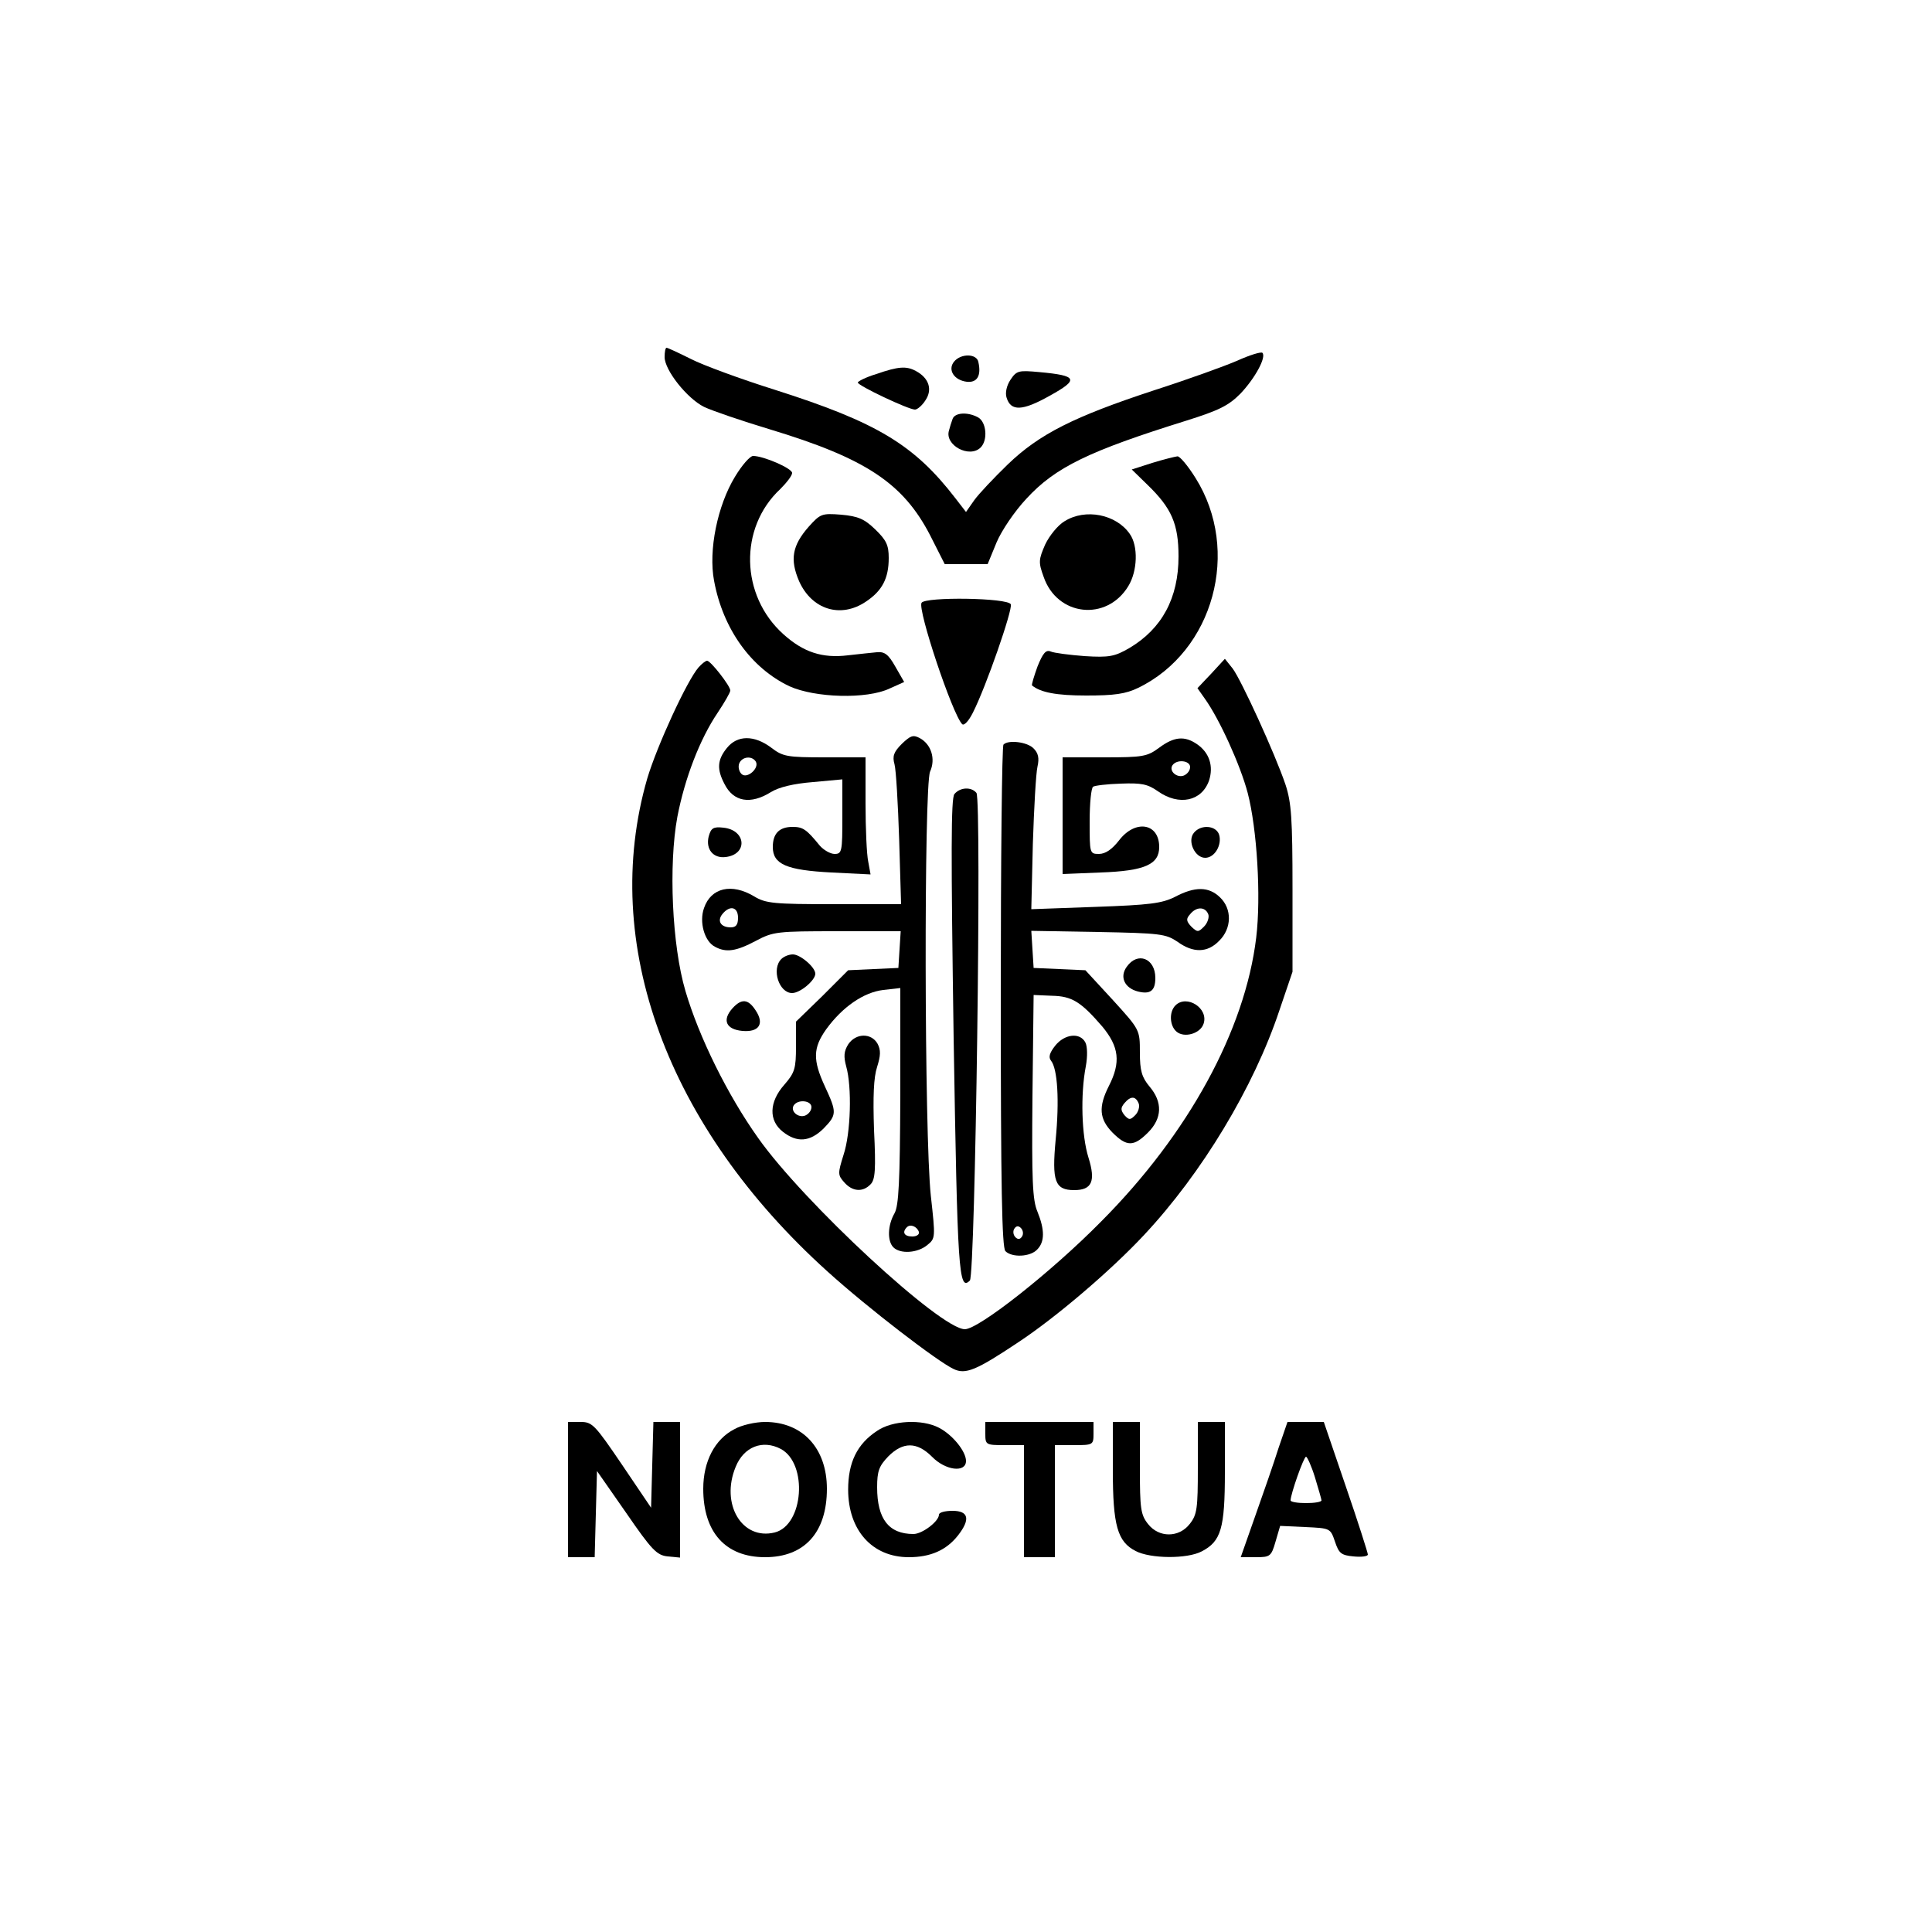 <?xml version="1.0" standalone="no"?>
<!DOCTYPE svg PUBLIC "-//W3C//DTD SVG 20010904//EN"
 "http://www.w3.org/TR/2001/REC-SVG-20010904/DTD/svg10.dtd">
<svg version="1.0" xmlns="http://www.w3.org/2000/svg"
 width="500pt" height="500pt" viewBox="0 0 500 500"
 preserveAspectRatio="xMidYMid meet">

<g transform="translate(0,500) scale(0.1,-0.1)"
fill="#000000" stroke="none">
<path d="M1720 4076 c0 -34 58 -107 102 -129 21 -10 97 -36 170 -58 248 -75
345 -139 415 -274 l38 -75 56 0 55 0 23 56 c13 31 47 81 77 113 75 82 163 124
413 202 86 27 110 39 141 70 38 40 68 95 57 106 -4 3 -33 -6 -64 -20 -32 -14
-129 -49 -216 -77 -207 -68 -297 -113 -379 -192 -36 -35 -75 -76 -87 -93 l-21
-30 -27 35 c-107 139 -203 197 -467 281 -89 28 -187 64 -218 80 -32 16 -60 29
-63 29 -3 0 -5 -11 -5 -24z"/>
<path d="M2469 4064 c-17 -21 0 -48 33 -52 27 -3 38 16 30 51 -4 22 -45 23
-63 1z"/>
<path d="M2268 4032 c-27 -8 -48 -19 -48 -22 0 -8 131 -70 148 -70 6 0 19 11
27 24 19 28 9 58 -25 76 -24 13 -45 12 -102 -8z"/>
<path d="M2615 4017 c-10 -15 -14 -34 -10 -46 11 -36 41 -35 112 5 76 42 72
52 -27 61 -54 5 -59 4 -75 -20z"/>
<path d="M2465 3915 c-3 -8 -7 -21 -9 -29 -12 -38 53 -73 82 -44 19 19 15 66
-7 78 -28 15 -61 12 -66 -5z"/>
<path d="M1902 3766 c-45 -74 -69 -190 -54 -269 23 -125 96 -226 195 -273 66
-30 200 -34 259 -6 l38 17 -23 40 c-18 32 -28 39 -48 37 -13 -1 -47 -5 -75 -8
-66 -8 -115 8 -167 55 -111 100 -115 275 -8 375 17 17 31 35 31 42 0 12 -74
44 -101 44 -8 0 -29 -24 -47 -54z"/>
<path d="M2982 3802 l-53 -17 41 -40 c62 -60 80 -101 80 -185 0 -108 -43 -187
-127 -237 -38 -22 -52 -25 -116 -21 -39 3 -79 8 -88 12 -12 5 -20 -4 -34 -39
-9 -25 -16 -48 -14 -49 22 -18 63 -26 140 -26 73 0 102 4 135 20 195 95 266
355 148 543 -20 32 -41 57 -47 56 -7 -1 -36 -8 -65 -17z"/>
<path d="M2093 3637 c-43 -49 -49 -85 -25 -141 33 -74 108 -97 173 -53 42 28
59 60 59 113 0 33 -6 46 -35 74 -28 27 -44 34 -88 38 -51 4 -54 2 -84 -31z"/>
<path d="M2755 3651 c-17 -10 -39 -37 -50 -60 -17 -39 -18 -46 -4 -84 35 -102
163 -116 219 -24 24 39 26 104 4 135 -35 51 -115 67 -169 33z"/>
<path d="M2385 3440 c-11 -17 80 -289 105 -314 5 -5 17 8 28 30 34 67 103 266
98 280 -7 17 -221 20 -231 4z"/>
<path d="M1808 3273 c-30 -34 -108 -204 -133 -288 -123 -426 51 -901 467
-1276 105 -95 285 -233 326 -252 31 -15 59 -3 167 69 97 64 239 185 325 277
151 161 285 384 351 582 l34 100 0 215 c0 182 -3 223 -18 269 -27 80 -115 272
-137 301 l-20 25 -35 -38 -36 -38 19 -27 c38 -53 92 -172 111 -244 24 -92 35
-268 22 -375 -29 -239 -175 -507 -401 -734 -128 -130 -317 -279 -353 -279 -63
0 -418 329 -535 495 -79 111 -153 261 -188 380 -35 118 -44 327 -21 451 19 99
58 201 104 269 18 27 33 53 33 58 0 12 -51 77 -60 77 -4 0 -14 -8 -22 -17z"/>
<path d="M2334 3075 c-21 -21 -25 -32 -19 -53 4 -15 9 -102 12 -194 l5 -168
-174 0 c-155 0 -176 2 -206 20 -58 35 -112 23 -130 -30 -13 -36 1 -86 28 -100
29 -16 55 -12 106 15 45 24 55 25 211 25 l164 0 -3 -47 -3 -48 -65 -3 -65 -3
-67 -67 -68 -66 0 -64 c0 -57 -3 -68 -30 -99 -40 -45 -41 -93 -4 -122 37 -29
70 -26 105 8 35 36 35 42 4 109 -32 69 -31 100 3 148 42 58 97 96 148 102 l44
5 0 -279 c-1 -223 -4 -284 -15 -304 -18 -31 -19 -72 -3 -88 18 -18 63 -15 88
6 21 17 21 19 9 127 -17 156 -18 1060 -2 1098 15 33 3 71 -27 87 -17 9 -24 6
-46 -15z m-424 -450 c0 -18 -5 -25 -19 -25 -26 0 -36 17 -21 35 19 23 40 18
40 -10z m190 -490 c0 -9 -7 -18 -16 -22 -18 -7 -39 11 -30 26 11 17 46 13 46
-4z m278 -323 c2 -7 -6 -12 -17 -12 -21 0 -27 11 -14 24 9 9 26 2 31 -12z"/>
<path d="M1881 3064 c-25 -31 -26 -55 -6 -93 23 -46 67 -54 120 -21 21 13 59
22 109 26 l76 7 0 -97 c0 -89 -1 -96 -20 -96 -11 0 -28 10 -38 21 -35 43 -44
49 -71 49 -34 0 -51 -17 -51 -52 0 -45 36 -60 152 -66 l101 -5 -6 33 c-4 18
-7 86 -7 151 l0 119 -106 0 c-97 0 -108 2 -138 25 -44 33 -88 33 -115 -1z m75
-35 c10 -17 -23 -46 -37 -32 -7 7 -9 19 -6 27 7 18 33 21 43 5z"/>
<path d="M3000 3065 c-31 -23 -42 -25 -142 -25 l-108 0 0 -151 0 -151 98 4
c115 4 152 21 152 66 0 62 -62 72 -104 17 -18 -23 -35 -35 -52 -35 -24 0 -24
2 -24 84 0 47 4 87 9 90 4 3 37 7 72 8 53 2 69 -1 96 -20 54 -38 113 -26 132
28 12 37 1 72 -31 94 -32 22 -59 20 -98 -9z m80 -50 c0 -9 -7 -18 -16 -22 -18
-7 -39 11 -30 26 11 17 46 13 46 -4z"/>
<path d="M2597 3073 c-4 -3 -7 -297 -7 -653 0 -489 3 -649 12 -658 17 -17 64
-15 82 4 20 20 20 51 1 98 -13 30 -15 82 -13 299 l3 262 47 -2 c52 -1 75 -15
131 -80 43 -52 48 -92 17 -153 -28 -55 -25 -86 9 -121 37 -37 55 -37 92 0 37
37 38 79 4 119 -20 24 -25 41 -25 88 0 59 0 59 -70 136 l-71 77 -67 3 -67 3
-3 48 -3 48 173 -3 c161 -3 175 -5 205 -25 41 -30 78 -29 108 2 33 32 34 83 2
113 -29 28 -65 28 -116 1 -34 -17 -65 -21 -206 -26 l-166 -6 4 169 c3 93 8
183 12 200 5 22 2 35 -10 47 -16 17 -66 23 -78 10z m530 -439 c3 -8 -2 -23
-11 -32 -15 -15 -17 -15 -33 0 -13 14 -14 20 -3 32 16 20 39 20 47 0z m-180
-490 c3 -8 -1 -22 -9 -30 -13 -13 -16 -13 -28 0 -10 13 -10 19 0 31 16 19 29
19 37 -1z m-302 -344 c-5 -8 -11 -8 -17 -2 -6 6 -7 16 -3 22 5 8 11 8 17 2 6
-6 7 -16 3 -22z"/>
<path d="M2470 2945 c-9 -11 -9 -152 -2 -631 10 -606 13 -657 42 -628 14 14
31 1244 17 1262 -13 16 -42 15 -57 -3z"/>
<path d="M1834 2835 c-8 -33 12 -57 44 -53 58 7 53 70 -6 76 -26 3 -32 -1 -38
-23z"/>
<path d="M3090 2845 c-18 -21 2 -65 29 -65 25 0 44 34 36 60 -8 24 -47 27 -65
5z"/>
<path d="M2022 2518 c-26 -26 -6 -88 28 -88 21 0 60 33 60 50 0 17 -39 50 -58
50 -10 0 -23 -5 -30 -12z"/>
<path d="M2916 2498 c-19 -26 -6 -55 29 -64 32 -8 45 2 45 35 0 51 -46 69 -74
29z"/>
<path d="M1896 2391 c-28 -31 -17 -55 25 -59 44 -4 58 19 34 54 -19 29 -36 30
-59 5z"/>
<path d="M3042 2398 c-17 -17 -15 -53 3 -68 20 -17 62 -5 70 21 13 40 -44 76
-73 47z"/>
<path d="M2195 2297 c-11 -18 -12 -31 -5 -57 15 -53 12 -172 -7 -229 -15 -48
-15 -52 2 -71 21 -24 48 -26 68 -5 12 12 14 38 9 140 -3 88 -1 137 8 164 9 29
10 43 1 60 -16 28 -56 28 -76 -2z"/>
<path d="M2731 2294 c-15 -19 -18 -30 -11 -39 17 -21 22 -103 12 -205 -10
-107 -2 -130 48 -130 46 0 56 23 37 84 -18 57 -21 163 -7 236 5 27 4 52 -1 62
-14 27 -54 22 -78 -8z"/>
<path d="M1470 1145 l0 -175 35 0 34 0 3 112 3 111 76 -109 c66 -96 79 -109
107 -112 l32 -3 0 175 0 176 -35 0 -34 0 -3 -111 -3 -111 -75 111 c-70 103
-77 111 -107 111 l-33 0 0 -175z"/>
<path d="M1900 1301 c-50 -26 -80 -83 -80 -154 0 -113 58 -177 160 -177 102 0
160 64 160 177 0 105 -63 173 -160 173 -25 0 -61 -8 -80 -19z m121 -51 c70
-38 59 -197 -16 -216 -85 -21 -141 74 -101 170 21 52 70 71 117 46z"/>
<path d="M2270 1297 c-52 -34 -75 -82 -75 -152 0 -105 62 -175 157 -175 56 0
97 18 127 56 33 42 28 64 -14 64 -19 0 -35 -4 -35 -10 0 -17 -43 -50 -66 -50
-64 0 -94 39 -94 121 0 42 5 55 29 80 38 38 74 38 113 -1 35 -36 88 -42 88
-11 0 25 -35 68 -70 86 -44 23 -121 19 -160 -8z"/>
<path d="M2550 1290 c0 -29 1 -30 50 -30 l50 0 0 -145 0 -145 40 0 40 0 0 145
0 145 50 0 c49 0 50 1 50 30 l0 30 -140 0 -140 0 0 -30z"/>
<path d="M2880 1195 c0 -143 12 -185 59 -209 38 -20 133 -21 171 -1 50 26 60
59 60 205 l0 130 -35 0 -35 0 0 -119 c0 -105 -2 -121 -21 -145 -28 -36 -80
-36 -108 0 -19 24 -21 40 -21 145 l0 119 -35 0 -35 0 0 -125z"/>
<path d="M3309 1253 c-12 -38 -39 -116 -60 -175 l-38 -108 39 0 c37 0 40 2 51
40 l12 41 65 -3 c65 -3 65 -3 77 -38 10 -30 16 -35 48 -38 20 -2 37 0 37 5 0
4 -25 83 -57 176 l-57 167 -47 0 -47 0 -23 -67z m94 -76 c9 -30 17 -57 17 -60
0 -4 -18 -7 -40 -7 -22 0 -40 3 -40 7 0 16 34 113 40 113 3 0 14 -24 23 -53z"/>
</g>
</svg>
